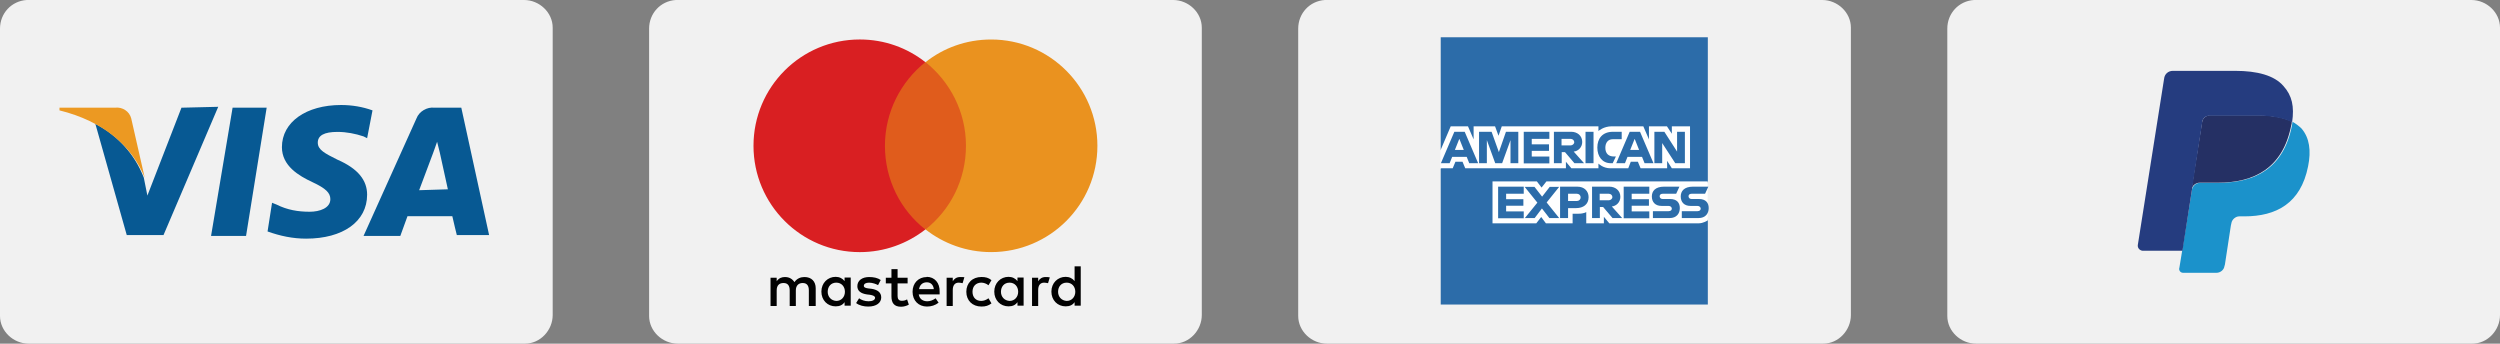 <?xml version="1.0" encoding="UTF-8"?>
<svg id="Layer_1" data-name="Layer 1" xmlns="http://www.w3.org/2000/svg" viewBox="0 0 130.95 18">
  <rect x="0" y="0" width="130.95" height="18" fill="#808080" stroke="none"/>
  <defs>
    <style>
      .cls-1 {
        fill: #010101;
      }

      .cls-2 {
        fill: #ea921f;
      }

      .cls-3 {
        fill: #fff;
      }

      .cls-4 {
        fill: #f1f1f1;
      }

      .cls-5 {
        fill: #ec9922;
      }

      .cls-6 {
        fill: #e05c1c;
      }

      .cls-7 {
        fill: #d91f22;
      }

      .cls-8 {
        fill: #253064;
      }

      .cls-9 {
        fill: #253c7f;
      }

      .cls-10 {
        fill: #075993;
      }

      .cls-11 {
        fill: #1b92cb;
      }

      .cls-12 {
        fill: #2c6ca9;
      }
    </style>
  </defs>
  <path class="cls-4" d="M103.5,0h25.95c.8,0,1.5,.65,1.5,1.45v15.05c0,.8-.65,1.5-1.45,1.5h-26c-.8,0-1.5-.65-1.5-1.45V1.5c0-.8,.6-1.45,1.4-1.5h.1Z"/>
  <g>
    <path class="cls-11" d="M120.08,6.38c0,.073-.027,.12-.027,.193-.432,2.238-1.926,3.001-3.825,3.001h-.963c-.239,0-.432,.166-.458,.412l-.505,3.147-.146,.89c-.046,.12,.046,.266,.193,.266h1.753c.193,0,.385-.146,.412-.339l.027-.093,.312-2.045,.027-.12c.027-.193,.219-.359,.412-.359h.266c1.66,0,2.955-.671,3.34-2.623,.166-.817,.073-1.487-.339-1.972-.146-.146-.312-.266-.478-.359Z"/>
    <path class="cls-8" d="M119.629,6.208c-.146-.046-.286-.073-.432-.093-.286-.046-.578-.073-.843-.073h-2.596c-.193,0-.385,.146-.412,.359l-.551,3.486-.027,.093c.027-.239,.239-.412,.458-.412h.963c1.899,0,3.387-.77,3.825-3.001,.027-.073,.027-.12,.027-.193-.12-.073-.239-.12-.359-.146,0,0-.027-.027-.046-.027l-.007,.007Z"/>
    <path class="cls-9" d="M115.346,6.4c.027-.193,.193-.359,.412-.339h2.57c.312,0,.598,.027,.843,.073,.166,.027,.359,.073,.531,.12l.359,.146c.12-.817,0-1.394-.458-1.899-.478-.551-1.368-.79-2.523-.79h-3.267c-.239,0-.432,.166-.458,.412l-1.375,8.699c-.027,.146,.073,.286,.239,.312h2.098l.505-3.247,.531-3.486h-.007Z"/>
  </g>
  <path class="cls-4" d="M1.5,0H27.45c.8,0,1.5,.65,1.5,1.45v15.05c0,.8-.65,1.5-1.45,1.5H1.5c-.8,0-1.5-.65-1.5-1.45V1.5C0,.7,.6,.05,1.4,0h.1Z"/>
  <path class="cls-4" d="M35.5,0h25.95c.8,0,1.5,.65,1.5,1.45v15.05c0,.8-.65,1.5-1.45,1.5h-26c-.8,0-1.5-.65-1.5-1.45V1.5c0-.8,.6-1.45,1.4-1.5h.1Z"/>
  <path class="cls-4" d="M69.5,0h25.95c.8,0,1.5,.65,1.5,1.45v15.05c0,.8-.65,1.5-1.45,1.5h-26c-.8,0-1.5-.65-1.5-1.45V1.5c0-.8,.6-1.45,1.4-1.5h.1Z"/>
  <g>
    <polygon class="cls-10" points="11.055 12.359 12.183 5.641 13.968 5.641 12.888 12.359 11.055 12.359"/>
    <path class="cls-10" d="M19.512,5.782c-.517-.188-1.081-.282-1.644-.282-1.832,0-3.101,.893-3.101,2.208,0,.987,.893,1.503,1.597,1.832,.705,.329,.94,.564,.94,.893,0,.47-.564,.658-1.081,.658-.611,0-1.175-.094-1.738-.376l-.235-.094-.235,1.503c.658,.235,1.315,.376,2.02,.376,1.926,0,3.195-.893,3.195-2.302,0-.752-.47-1.362-1.55-1.832-.658-.329-1.034-.517-1.034-.893s.329-.564,1.034-.564c.47,0,.94,.094,1.362,.235l.188,.094,.282-1.456"/>
    <path class="cls-10" d="M24.163,5.641h-1.409c-.376-.047-.799,.188-.94,.564l-2.772,6.154h1.926l.376-1.034h2.349c.047,.235,.235,.987,.235,.987h1.691l-1.456-6.671m-2.208,4.322l.705-1.879s.141-.376,.235-.658l.141,.564,.423,1.926-1.503,.047Z"/>
    <path class="cls-10" d="M9.505,5.641l-1.785,4.604-.188-.94c-.47-1.221-1.362-2.208-2.537-2.819l1.644,5.826h1.926l2.866-6.718-1.926,.047"/>
    <path class="cls-5" d="M6.028,5.641H3.116v.141c2.302,.564,3.805,1.879,4.463,3.523l-.705-3.101c-.094-.376-.47-.611-.846-.564"/>
  </g>
  <g>
    <path class="cls-1" d="M42.727,16.03v-.93c0-.359-.221-.589-.589-.589-.184,0-.387,.064-.525,.267-.11-.166-.267-.267-.497-.267-.156,0-.313,.046-.433,.221v-.184h-.322v1.482h.322v-.819c0-.267,.138-.387,.359-.387s.322,.138,.322,.387v.819h.322v-.819c0-.267,.156-.387,.359-.387,.221,0,.322,.138,.322,.387v.819h.359Zm4.814-1.482h-.525v-.451h-.322v.451h-.295v.295h.295v.681c0,.341,.138,.543,.506,.543,.138,0,.295-.046,.405-.11l-.092-.276c-.092,.064-.203,.074-.276,.074-.156,0-.221-.092-.221-.249v-.663h.525v-.295h0Zm2.752-.037c-.184,0-.313,.092-.387,.221v-.184h-.322v1.482h.322v-.838c0-.249,.11-.387,.313-.387,.064,0,.138,.018,.203,.028l.092-.313c-.064-.009-.156-.009-.221-.009h0Zm-4.16,.156c-.156-.11-.368-.156-.608-.156-.368,0-.617,.184-.617,.479,0,.249,.184,.387,.506,.433l.156,.018c.166,.028,.267,.074,.267,.156,0,.11-.129,.184-.341,.184s-.387-.074-.497-.156l-.156,.249c.166,.129,.405,.184,.635,.184,.433,0,.681-.202,.681-.479,0-.267-.203-.405-.506-.451l-.156-.018c-.138-.018-.249-.046-.249-.138,0-.11,.11-.166,.276-.166,.184,0,.368,.074,.469,.129l.138-.267h0Zm8.634-.156c-.184,0-.313,.092-.387,.221v-.184h-.322v1.482h.322v-.838c0-.249,.11-.387,.313-.387,.064,0,.138,.018,.203,.028l.092-.304c-.064-.018-.156-.018-.221-.018h0Zm-4.151,.773c0,.451,.313,.773,.792,.773,.221,0,.368-.046,.525-.166l-.156-.267c-.129,.092-.249,.138-.387,.138-.267,0-.451-.184-.451-.479s.184-.469,.451-.479c.138,0,.267,.046,.387,.138l.156-.267c-.156-.129-.313-.166-.525-.166-.479,0-.792,.322-.792,.773h0Zm3.001,0v-.746h-.322v.184c-.11-.138-.267-.221-.469-.221-.414,0-.746,.322-.746,.773s.322,.773,.746,.773c.221,0,.368-.074,.469-.221v.184h.322v-.746h0v.018Zm-1.187,0c0-.267,.166-.479,.451-.479,.267,0,.451,.202,.451,.479,0,.267-.184,.479-.451,.479-.276-.018-.451-.221-.451-.479h0Zm-3.884-.773c-.433,0-.746,.313-.746,.773s.313,.773,.755,.773c.221,0,.433-.064,.608-.202l-.156-.23c-.129,.092-.276,.156-.433,.156-.203,0-.405-.092-.451-.359h1.095v-.129c.018-.479-.267-.792-.681-.792h0l.009,.009Zm0,.276c.203,0,.341,.129,.368,.359h-.773c.028-.202,.166-.359,.405-.359h0Zm8.063,.497v-1.335h-.322v.773c-.11-.138-.267-.221-.469-.221-.414,0-.746,.322-.746,.773s.322,.773,.746,.773c.221,0,.368-.074,.469-.221v.184h.322v-.746h0v.018Zm-1.187,0c0-.267,.166-.479,.451-.479,.267,0,.451,.202,.451,.479,0,.267-.184,.479-.451,.479-.276-.018-.451-.221-.451-.479h0Zm-10.861,0v-.746h-.322v.184c-.11-.138-.267-.221-.469-.221-.414,0-.746,.322-.746,.773s.322,.773,.746,.773c.221,0,.368-.074,.469-.221v.184h.322v-.746h0v.018Zm-1.206,0c0-.267,.166-.479,.451-.479,.267,0,.451,.202,.451,.479,0,.267-.184,.479-.451,.479-.276-.018-.451-.221-.451-.479Z"/>
    <g>
      <rect id="rect19" class="cls-6" x="46.031" y="3.255" width="4.878" height="8.763"/>
      <path class="cls-7" d="M46.353,7.636c0-1.776,.838-3.36,2.117-4.381-.948-.746-2.135-1.187-3.433-1.187-3.084,0-5.569,2.494-5.569,5.569s2.494,5.569,5.569,5.569c1.298,0,2.494-.451,3.433-1.187-1.289-1.003-2.117-2.596-2.117-4.381Z"/>
      <path id="path22" class="cls-2" d="M57.482,7.636c0,3.083-2.494,5.569-5.569,5.569-1.298,0-2.494-.451-3.433-1.187,1.298-1.022,2.117-2.596,2.117-4.381s-.838-3.36-2.117-4.381c.939-.746,2.135-1.187,3.433-1.187,3.084,0,5.569,2.504,5.569,5.569Z"/>
    </g>
  </g>
  <g>
    <path class="cls-12" d="M75.465,1.953h13.991v7.557l-.695,1.085,.695,.961v4.397h-13.991v-7.119l.428-.495-.428-.476V1.953Z"/>
    <path class="cls-3" d="M78.178,11.699v-2.199h2.322l.247,.324,.257-.324h8.442v2.046s-.219,.152-.476,.152h-4.673l-.286-.343v.343h-.923v-.59s-.124,.086-.4,.086h-.314v.504h-1.399l-.247-.333-.257,.333h-2.294Zm-2.712-3.855l.523-1.228h.904l.295,.685v-.685h1.123l.181,.495,.171-.495h5.063v.247s.266-.247,.704-.247h1.647l.295,.685v-.685h.942l.257,.39v-.39h.952v2.199h-.952l-.247-.39v.39h-1.39l-.143-.343h-.371l-.133,.343h-.942c-.381,0-.619-.247-.619-.247v.247h-1.418l-.286-.343v.343h-5.273l-.143-.343h-.371l-.143,.343h-.647v-.971h.019Z"/>
    <path class="cls-12" d="M76.179,6.902l-.704,1.646h.457l.133-.333h.761l.133,.333h.466l-.704-1.646h-.542Zm.266,.381l.228,.571h-.466l.228-.571h.01Zm1.028,1.266v-1.646h.657l.381,1.066,.371-1.066h.647v1.646h-.409v-1.209l-.438,1.209h-.362l-.438-1.209v1.209h-.409Zm2.341,0v-1.646h1.342v.371h-.923v.286h.904v.343h-.904v.295h.923v.362h-1.342v-.01Zm1.58-1.646v1.646h.409v-.581h.171l.495,.581h.504l-.543-.609c.219-.019,.447-.209,.447-.504,0-.343-.276-.533-.571-.533h-.914Zm.409,.371h.466c.114,0,.19,.086,.19,.171,0,.105-.105,.171-.19,.171h-.476v-.343h.01Zm1.666,1.275h-.419v-1.646h.419v1.646Zm.999,0h-.095c-.438,0-.704-.343-.704-.818s.266-.828,.819-.828h.457v.39h-.476c-.228,0-.381,.171-.381,.447,0,.314,.181,.457,.447,.457h.105l-.171,.362v-.01Zm.895-1.646l-.704,1.646h.457l.133-.333h.761l.133,.333h.466l-.704-1.646h-.542Zm.266,.381l.228,.571h-.466l.228-.571h.01Zm1.028,1.266v-1.646h.523l.666,1.037v-1.037h.409v1.646h-.504l-.685-1.056v1.056h-.409Zm-8.185,2.874v-1.646h1.342v.371h-.923v.286h.904v.343h-.904v.295h.923v.362h-1.342v-.01Zm6.577,0v-1.646h1.342v.371h-.923v.286h.904v.343h-.904v.295h.923v.362h-1.342v-.01Zm-5.178,0l.657-.809-.666-.828h.514l.4,.514,.4-.514h.495l-.657,.818,.657,.818h-.514l-.39-.504-.381,.504h-.514Zm1.846-1.646v1.646h.419v-.523h.428c.362,0,.647-.19,.647-.571,0-.314-.219-.552-.59-.552h-.904Zm.419,.371h.457c.114,0,.2,.076,.2,.19s-.086,.19-.2,.19h-.457v-.381Zm1.256-.371v1.646h.409v-.581h.171l.495,.581h.504l-.543-.609c.219-.019,.447-.209,.447-.504,0-.343-.276-.533-.571-.533h-.914Zm.409,.371h.466c.114,0,.19,.086,.19,.171,0,.105-.105,.171-.19,.171h-.476v-.343h.01Zm2.779,1.275v-.362h.819c.124,0,.171-.067,.171-.133s-.057-.143-.171-.143h-.371c-.324,0-.504-.2-.504-.495,0-.266,.162-.514,.647-.514h.799l-.171,.371h-.695c-.133,0-.171,.067-.171,.133s.048,.143,.152,.143h.39c.362,0,.514,.2,.514,.476,0,.286-.171,.523-.533,.523h-.876Zm1.513,0v-.362h.819c.124,0,.171-.067,.171-.133s-.057-.143-.171-.143h-.371c-.324,0-.504-.2-.504-.495,0-.266,.162-.514,.647-.514h.799l-.171,.371h-.695c-.133,0-.171,.067-.171,.133s.048,.143,.152,.143h.39c.362,0,.514,.2,.514,.476,0,.286-.171,.523-.533,.523h-.876Z"/>
  </g>
</svg>